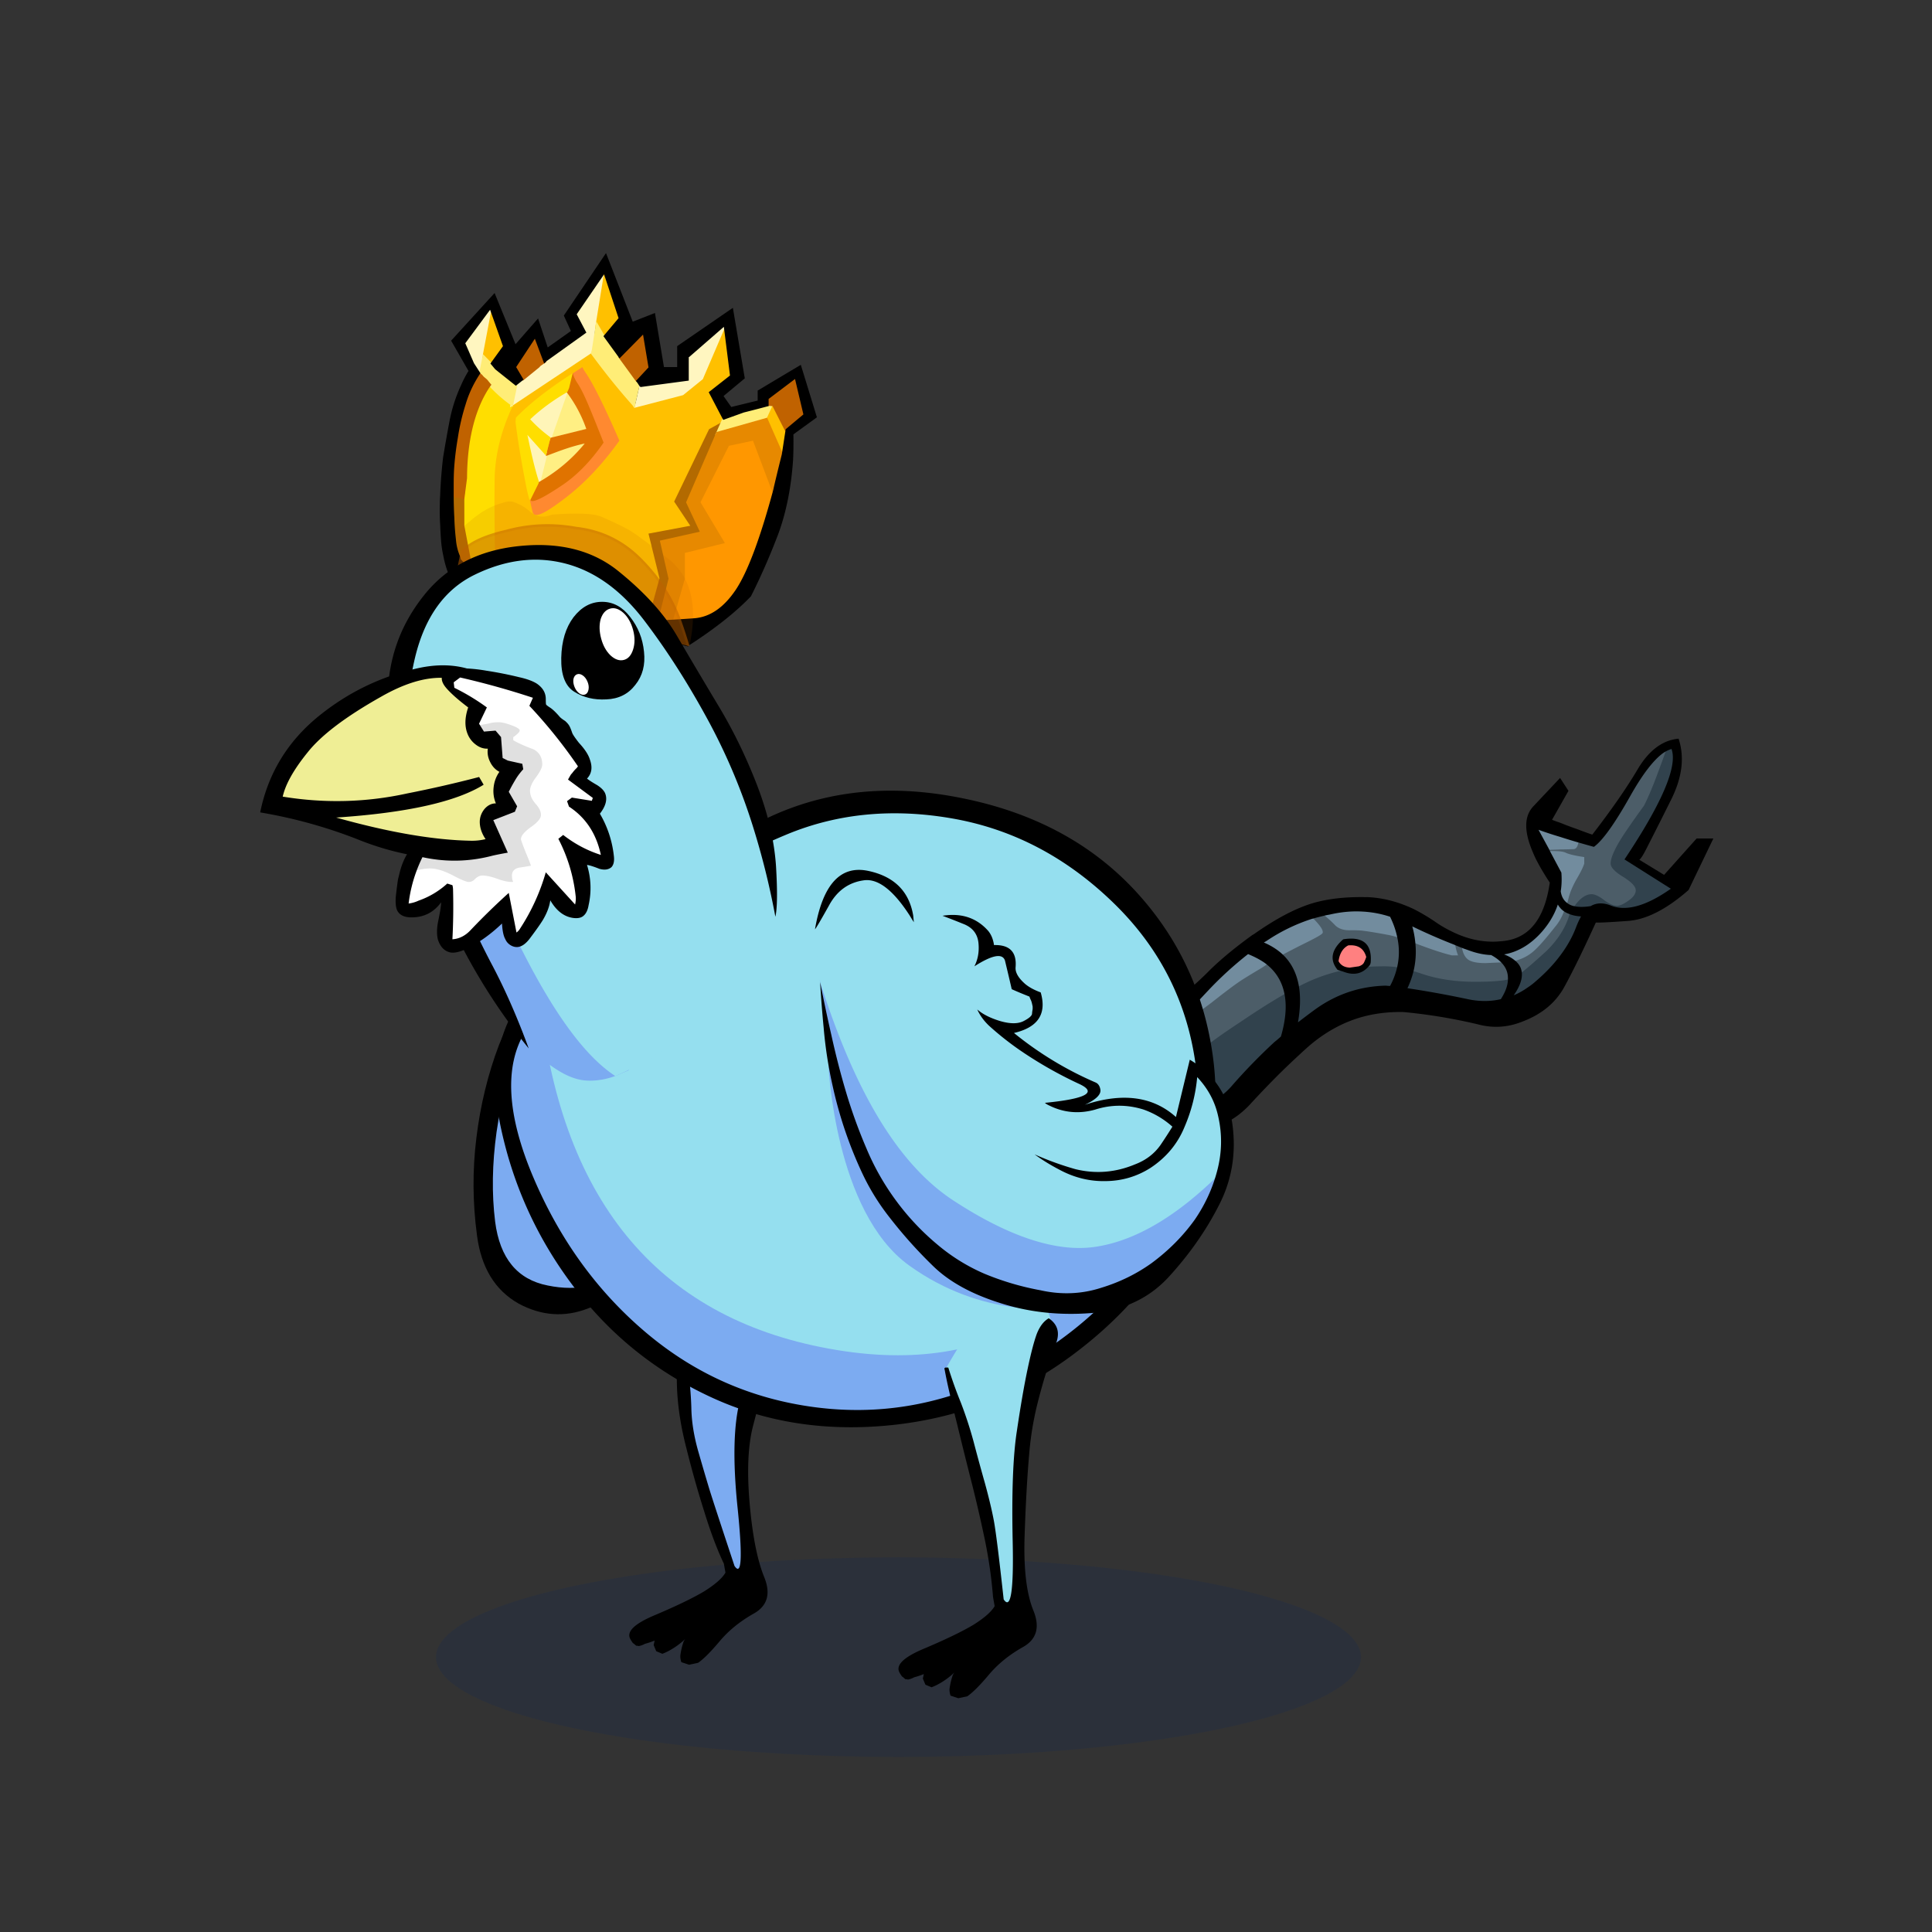 <?xml version="1.0" encoding="utf-8"?>
<svg xmlns="http://www.w3.org/2000/svg" x="0" y="0" version="1.1" viewBox="0 0 300 300" xml:space="preserve">
<rect x="0" y="0" width="300" height="300" fill="#333333" stroke="none"/>
<style type="text/css">
.color__skin{fill:#95DFEF;}
.color__skinDark{fill:#7cabf1;}
.color__skinLight{fill:#bbeffa;}
.color__beak{fill:#efee95;}
</style>
<ellipse cx="139.516" cy="257.319" rx="71.817" ry="15.5" opacity="0.15" fill="#002268"/>
<g id="Birb_Group">
<g id="Left_Wing">
<path d="m82.516 155.122-3.338 5.78-3.28 16.744-.082 15.216 3.774 6.801 8.877 2.267 7.676-2.842 3.391-3.586c6.293-28.852.62-42.312-17.018-40.38z" class="color__skinDark"/>
<path d="M82.313 154.99c-2.038 1.798-3.648 4.224-4.831 7.275-1.725 4.553-2.896 9.37-3.512 14.449-.618 4.989-.585 10.033.1 15.136.649 4.968 2.79 8.484 6.425 10.551 3.565 1.933 7.17 2.19 10.814.772 3.448-1.276 6.19-3.833 8.225-7.67-.439.389-.982.805-1.63 1.249-3.863 2.885-8.148 3.838-12.855 2.859-4.713-.923-7.435-4.227-8.165-9.912-.538-4.33-.465-8.97.221-13.919.719-4.96 2.188-10.845 4.41-17.654.399-1.163.732-2.164 1.001-3.003l-.203-.133z"/>
</g>
<g id="Leg2">
<path d="M114.554 244.102c-.421 0-.714-.36-.922-.675-2.035-6.085-3.413-10.282-3.91-11.877a409.602 409.602 0 0 1-1.752-5.959c-.71-2.466-1.086-4.831-1.12-7.032-.065-2.129-.249-4.107-.543-5.876a47.647 47.647 0 0 0-1.334-5.383.498.498 0 0 1 .105-.48c4.169-4.68 9.383-7.227 15.494-7.567h.001c.248 0 .444.147.507.358a.5.5 0 0 1-.233.576 1.752 1.752 0 0 0-.782.901c-.688 1.802-1.354 4.001-1.979 6.532a863.927 863.927 0 0 1-2.603 9.613c-1.079 3.788-1.225 9.512-.436 17.015.773 7.623.474 9.125.034 9.612a.706.706 0 0 1-.527.242z" class="color__skinDark"/>
<path d="M106.8 212.6a47.974 47.974 0 0 0-1.35-5.45H105l-.15.1c0 .1.033.517.1 1.25s.117 2.717.15 5.95c.033 3.233.517 6.667 1.45 10.3.9 3.6 1.85 6.967 2.85 10.1.967 3.133 1.967 5.783 3 7.95l.25 1.4c-.5.867-1.6 1.833-3.3 2.9-1.733 1.033-4.25 2.25-7.55 3.65-3.3 1.367-4.6 2.633-3.9 3.8.067.133.15.267.25.4a.66.66 0 0 0 .3.3c.1.1.217.2.35.3.133 0 .267.017.4.05.333-.067.65-.183.95-.35.5-.133 1-.3 1.5-.5l-.15.7.4.95.95.4c.267-.1.533-.217.8-.35a11.692 11.692 0 0 0 2.75-1.95c-.1.133-.183.267-.25.4-.233.667-.4 1.367-.5 2.1-.033.333.017.7.15 1.1l1.2.4 1.4-.3c.833-.567 1.95-1.683 3.35-3.35 1.4-1.667 3.167-3.1 5.3-4.3s2.667-3.1 1.6-5.7c-1.067-2.633-1.817-6.45-2.25-11.45s-.25-9.017.55-12.05c.8-3.067 1.583-6.017 2.35-8.85.733-2.867 1.7-5.917 2.9-9.15.6-1.633.217-2.917-1.15-3.85-.167.067-.317.15-.45.25-.467.267-.8.65-1 1.15-.7 1.833-1.367 4.033-2 6.6a872.81 872.81 0 0 1-2.6 9.6c-1.1 3.867-1.25 9.6-.45 17.2.767 7.567.6 10.517-.5 8.85-2.1-6.333-3.383-10.25-3.85-11.75-.467-1.533-1.05-3.517-1.75-5.95s-1.067-4.733-1.1-6.9c-.067-2.166-.25-4.15-.55-5.95z"/>
</g>
<g id="Body_Group">
<g id="Tail">
<g id="Tail_Inner">
<path d="M184.276 172.125c-.244 0-.492-.009-.743-.025l-.153-.01-.061-.142a24.927 24.927 0 0 1-1.717-6.01l-.022-.149.122-.09a25.88 25.88 0 0 1 2.02-1.313c1.25-.757 2.215-1.422 2.866-1.976.875-.808 2.75-2.157 5.725-4.118a160.614 160.614 0 0 1 4.205-2.753 146.34 146.34 0 0 1 2.757-1.654l.293-.171.076.331c.449 1.946.279 4.293-.503 6.977l-.02.066-.051.047c-.32.296-.659.583-1.016.862a89.332 89.332 0 0 0-6.666 6.868c-1.911 2.163-4.304 3.26-7.112 3.26zm17.028-13.417c.381-2.184.415-4.121.102-5.76l-.035-.183.165-.086c.85-.439 1.646-.813 2.37-1.11a27.116 27.116 0 0 1 3.735-1.211l.066-.017.065.02c.335.101.654.201.957.302.516.196.994.293 1.433.293.919 0 1.685-.412 2.341-1.259l.07-.091.116-.005c.776-.033 1.563-.05 2.36-.05.6 0 1.268.051 1.985.153l.264.037-.054.261a11.968 11.968 0 0 1-1.175 3.217l-.074.138-.155-.006a7.95 7.95 0 0 1-.67-.052c-1.412.037-2.824.22-4.162.545-2.44.6-4.749 1.696-6.86 3.259-.817.601-1.633 1.217-2.445 1.846l-.511.396.112-.637zm29.247-3.023c-.791 0-1.615-.08-2.447-.239a160.628 160.628 0 0 0-9.591-1.748l-.332-.05.143-.304c.435-.922.765-1.881.982-2.849l.06-.263.258.078c.448.137.917.287 1.407.453 2.362.788 5.062 1.187 8.02 1.187 2.296 0 3.994-.116 5.048-.345l.289-.063.014.295c.048 1.029-.336 2.189-1.14 3.447l-.055.086-.1.022c-.823.195-1.682.293-2.556.293zm4.294-1.277c.998-1.434 1.389-2.661 1.162-3.651l-.052-.223.218-.071c.902-.725 2.093-1.765 3.608-3.147.906-.887 1.667-1.829 2.255-2.795.399-.646.729-1.321.979-2.006a28.2 28.2 0 0 1 .248-.746l.09-.259.25.114c.539.246 1.182.389 1.909.428l.396.021-.189.349a14.45 14.45 0 0 0-.688 1.475c-.587 1.604-1.456 3.173-2.582 4.657-1.03 1.377-2.305 2.72-3.786 3.988-.415.373-.862.718-1.326 1.02-.688.487-1.428.899-2.189 1.222l-.797.336.494-.712zm17.299-13.177c-.76 0-1.479-.134-2.137-.399-.517-.2-1.01-.302-1.463-.302-.509 0-.985.13-1.416.385a8.378 8.378 0 0 1-1.559.158 5.192 5.192 0 0 1-1.438-.183l-.353-.103.575-.742c.879-1.125 1.82-1.696 2.797-1.696.594 0 1.297.311 2.15.95.751.564 1.356.85 1.799.85.215 0 .634-.114 1.407-.655.66-.45.993-.868.993-1.245 0-.228-.238-.756-1.831-1.737-1.393-.857-2.069-1.646-2.069-2.413 0-1.128.815-2.875 2.493-5.341a131.916 131.916 0 0 1 2.755-3.907c.672-1.317 1.441-3.158 2.267-5.438.368-.972.684-1.837.949-2.598l.029-.082.073-.046a5.469 5.469 0 0 1 1.311-.628l.227-.069.081.222c1.012 2.755-1.338 8.371-7.185 17.162l7.301 4.613-.307.216c-2.854 2.01-5.36 3.028-7.449 3.028z" fill="#31424D"/>
<path d="M181.602 165.933a24.585 24.585 0 0 1-.051-5.76l.009-.076.05-.059c.287-.338.602-.72.946-1.146.649-.429 1.35-.878 2.158-1.402a50.054 50.054 0 0 0 3.979-2.886c1.369-1.068 2.45-1.878 3.214-2.409.565-.399 1.647-1.076 3.215-2.01l.247-.148c.364-.217.692-.43.984-.64l.15-.108.147.112c1.572 1.197 2.58 2.76 2.993 4.645l.039.178-.157.092a144.09 144.09 0 0 0-2.745 1.647 161.965 161.965 0 0 0-4.191 2.744c-2.913 1.92-4.82 3.291-5.67 4.076-.68.578-1.666 1.259-2.94 2.03-.79.471-1.456.903-1.982 1.289l-.342.25-.053-.419zm19.803-12.984c-.38-1.941-1.244-3.527-2.571-4.712l-.267-.237.313-.169c.547-.295 1.582-.83 3.105-1.603 2.147-1.056 2.742-1.424 2.903-1.552-.048-.198-.296-.677-1.366-1.748l-.302-.302.361-.166c.79-.222 1.577-.423 2.361-.603l.121-.028.096.08c.557.468 1.085.962 1.569 1.468.407.379 1.025.577 1.83.577l.511-.008c.399 0 .865.018 1.396.055 1.084.132 2.436.351 4.029.654.448.081.945.201 1.474.356l.139.041.034.14c.394 1.622.428 3.24.102 4.81l-.048.229-.232-.033a13.86 13.86 0 0 0-1.915-.148c-.79 0-1.57.017-2.339.05l-.463.02.237-.397a.8.8 0 0 0 .114-.422c.07-1.172-.15-2.031-.654-2.566-.459-.487-1.181-.734-2.146-.734-.337 0-.708.03-1.105.089a1.92 1.92 0 0 0-.218.189c-1.506 1.443-1.695 2.805-.583 4.165l.251.306-.385.095a26.687 26.687 0 0 0-3.665 1.188c-.71.291-1.493.658-2.329 1.091l-.297.153-.061-.328zm27.645-.498c-3.013 0-5.764-.408-8.179-1.213-.485-.164-.95-.313-1.394-.448l-.221-.067.049-.225a12.87 12.87 0 0 0 .196-4.267l-.049-.405.383.14c.22.081.438.165.657.253 2.106.79 3.796 1.342 5.017 1.639l.198-.003a9.116 9.116 0 0 1-.255-1.166l-.069-.443.414.174c.529.224 1.061.439 1.593.647l.129.05.025.136c.113.589.337 1.029.666 1.306.412.324 1.235.491 2.439.491l2.289-.104.075.067c.913.803 1.38 1.757 1.386 2.836l.001.202-.198.043c-1.087.237-2.82.357-5.152.357zm6.955-1.701c-.117-.58-.488-1.101-1.103-1.548l-.45-.329.545-.118a4.2 4.2 0 0 0 .754-.235 6.16 6.16 0 0 0 2.179-1.304c.756-.69 1.807-1.891 3.124-3.571.359-.413.685-.901.975-1.46.142-.272.271-.58.386-.916l.116-.342.279.229c.241.199.504.354.78.46l.226.087-.079.229a30.86 30.86 0 0 0-.248.744 11.557 11.557 0 0 1-1.025 2.105c-.609 1-1.396 1.976-2.338 2.897-1.529 1.396-2.729 2.442-3.568 3.116a.487.487 0 0 1-.229.143l-.267.087-.057-.274zm8.123-9.86a2.753 2.753 0 0 1-1.152-.661l-.105-.104.039-.142c.066-.236.132-.484.198-.744.204-.814.599-1.76 1.174-2.809.657-1.117 1.07-1.925 1.231-2.409l-.009-.507c-1.223-.196-2.061-.405-2.56-.638-.108-.059-.306-.13-.723-.178a10.622 10.622 0 0 0-1.122-.049h-.454l-.601-1.202.55.003c.515 0 1.062-.017 1.641-.05.67-.005 1.367-.021 2.104-.05.049-.003.178-.143.264-.642l.047-.276.269.078c.806.234 1.648.473 2.53.717 1.305-.996 3.149-3.602 5.483-7.749 1.919-3.406 3.677-5.687 5.223-6.782l.639-.452-.258.739c-.268.765-.585 1.633-.953 2.606-.831 2.296-1.609 4.156-2.311 5.525a137.275 137.275 0 0 0-2.766 3.926c-1.598 2.348-2.407 4.05-2.407 5.06 0 .563.633 1.25 1.831 1.987 1.412.869 2.069 1.557 2.069 2.163 0 .56-.396 1.102-1.209 1.657-.714.5-1.269.743-1.691.743-.561 0-1.247-.311-2.1-.95-.752-.564-1.375-.85-1.85-.85-.814 0-1.623.506-2.403 1.504l-.454.585-.164-.049z" fill="#4C5D68"/>
<path d="M182.564 158.882a412.701 412.701 0 0 1 5.103-5.503 56.143 56.143 0 0 1 5.979-5.426l.115-.09.135.056c.516.214.993.436 1.421.659.497.265.944.54 1.33.819l.28.204-.28.202c-.304.218-.644.438-1.019.662l-.251.15c-1.556.927-2.626 1.596-3.183 1.99-.758.527-1.831 1.332-3.191 2.393a51.217 51.217 0 0 1-4.017 2.913c-.812.524-1.512.976-2.103 1.351l-.319-.38zm48.086-9.332c-1.337 0-2.238-.197-2.755-.603-.426-.358-.707-.895-.841-1.6l-.081-.422.407.139c.287.099.572.199.855.302 1.152.418 2.271.649 3.322.685l.06.002.052.029a6.93 6.93 0 0 1 1.349.936l.444.407-2.807.127h-.005zm4.246-.353c-.361-.283-.845-.54-1.435-.763l-.865-.328.913-.153a8.076 8.076 0 0 0 1.939-.582c1.148-.489 2.249-1.261 3.274-2.297 1.383-1.417 2.372-3 2.94-4.703l.186-.555.272.518c.088.166.193.316.313.448.124.156.243.276.366.369l.145.109-.059.171a7.847 7.847 0 0 1-1.448 2.534c-1.326 1.691-2.396 2.913-3.17 3.62a6.63 6.63 0 0 1-2.337 1.402 4.53 4.53 0 0 1-.829.258l-.114.025-.091-.073zm-36.061-.959c-.745-.656-1.648-1.213-2.684-1.657l-.476-.204.455-.246a5.87 5.87 0 0 0 .48-.289 28.213 28.213 0 0 1 6.962-3.379l.146-.047.108.108c1.4 1.4 1.573 1.922 1.573 2.227 0 .207 0 .356-3.19 1.924a166.123 166.123 0 0 0-3.091 1.596l-.153.083-.13-.116zm26.615.113c-1.299-.309-3.007-.867-5.138-1.666a27.27 27.27 0 0 0-.648-.249l-.146-.054-.017-.155a13.941 13.941 0 0 0-.442-2.308l-.148-.535.499.242a89.005 89.005 0 0 0 6.382 2.792l.134.053.022.142c.084.537.197 1.01.338 1.405l.119.334h-.955zm-8.62-2.861c-.512-.15-.99-.266-1.424-.344-1.586-.301-2.926-.519-3.986-.648a20.482 20.482 0 0 0-1.349-.052l-.511.008c-.935 0-1.669-.243-2.182-.721a19.18 19.18 0 0 0-1.54-1.441l-.415-.349.535-.089c.188-.031.369-.064.542-.099a18.298 18.298 0 0 1 4.11-.485c.336 0 .671.01 1.004.031 1.468.08 2.92.353 4.313.813l.1.033.047.094c.483.98.843 1.975 1.069 2.954l.097.417-.41-.122zm26.153-5.254c-.479-.431-.775-1.037-.882-1.801.143-.958.177-1.897.104-2.863l-1.821-3.421h.716c.468 0 .859.017 1.178.052.407.047.699.122.894.229.461.215 1.347.426 2.617.622l.212.033v1.015c-.188.603-.604 1.42-1.284 2.577-.551 1.004-.93 1.91-1.124 2.684-.066.265-.134.517-.2.757l-.109.388-.301-.272zm-2.682-8.286-1.938-3.563.623.23c.92.338 2.042.707 3.336 1.095.807.262 1.671.527 2.598.799l.214.063-.038.219c-.043.252-.173 1.018-.729 1.058-.751.029-1.454.046-2.115.05-.577.034-1.133.051-1.657.051l-.294-.002z" fill="#728C9E"/>
<path d="M209.59 150.5c-.925-.037-1.584-.418-1.961-1.133l-.038-.071.011-.08c.179-1.279.728-2.166 1.633-2.637.237-.04.376-.046.51-.046 1.391 0 2.281.673 2.647 2.002l.019.069-.021.068a6.162 6.162 0 0 1-.313.784c-.129.37-.468.657-.997.833l-1.467.213-.023-.002z" fill="#FF8080"/>
<path d="M212.15 139.3a2.055 2.055 0 0 1-.4 0c-3.342-.032-6.192.351-8.55 1.15a22.56 22.56 0 0 0-1.45.55c-2.057.866-4.307 2.15-6.75 3.85a3.76 3.76 0 0 1-.55.35c-2.728 1.979-4.945 3.813-6.65 5.5a48.377 48.377 0 0 1-5.7 4.95c-1.963 1.466-3.096 3.383-3.4 5.75a21.704 21.704 0 0 0-.15 1.6 2.993 2.993 0 0 0 0 .3 17.498 17.498 0 0 0 .5 4.95 17.718 17.718 0 0 0 2.15 5.1c.533.933 1.333 1.5 2.4 1.7 3.967.833 7.45-.333 10.45-3.5a143.974 143.974 0 0 1 4.85-5.05 145.83 145.83 0 0 1 4.1-3.85c2.357-2.083 4.924-3.583 7.7-4.5 2.273-.727 4.69-1.06 7.25-1 3.867.367 7.7 1 11.5 1.9 2.333.633 4.633.5 6.9-.4.768-.29 1.484-.623 2.15-1 1.554-.88 2.804-1.997 3.75-3.35.216-.302.416-.618.6-.95 1.279-2.308 2.929-5.674 4.95-10.1.49.04 2.157-.044 5-.25 2.849-.207 5.982-1.807 9.4-4.8l3.85-8h-2.6l-5.05 5.65-3.85-2.35c.238-.129.688-.862 1.35-2.2a693.839 693.839 0 0 0 3.6-7.15c1.715-3.432 2.098-6.582 1.15-9.45a6.988 6.988 0 0 0-1.6.35c-1.819.657-3.402 2.123-4.75 4.4-1.726 2.917-4.076 6.3-7.05 10.15a42.814 42.814 0 0 1-2.2-.8 50.475 50.475 0 0 1-2.8-1.05 22.981 22.981 0 0 1-1.25-.45l2.55-4.5-1.3-2-4.1 4.35c-1.415 1.442-1.532 3.658-.35 6.65.178.446.378.912.6 1.4.583 1.184 1.333 2.467 2.25 3.85-.692 4.862-2.575 7.778-5.65 8.75-.324.107-.674.19-1.05.25a7.631 7.631 0 0 1-.85.1c-.665.075-1.332.092-2 .05-1.877-.097-3.76-.613-5.65-1.55a18.168 18.168 0 0 1-2.5-1.45 29.825 29.825 0 0 0-3.45-2.05c-2.476-1.166-4.926-1.782-7.35-1.85m-8.5 3.4c.787-.221 1.57-.421 2.35-.6.191-.032.374-.065.55-.1 1.729-.4 3.413-.55 5.05-.45a16.3 16.3 0 0 1 4.25.8c.478.971.828 1.937 1.05 2.9.387 1.593.421 3.16.1 4.7a11.659 11.659 0 0 1-1.15 3.15 8.361 8.361 0 0 1-.65-.05 20.066 20.066 0 0 0-4.25.55c-2.484.61-4.801 1.71-6.95 3.3-.819.602-1.635 1.219-2.45 1.85.388-2.224.422-4.174.1-5.85-.391-2.005-1.274-3.622-2.65-4.85-.768-.676-1.685-1.243-2.75-1.7.17-.092.337-.192.5-.3a27.894 27.894 0 0 1 6.9-3.35m-9.85 5.45c.508.211.975.427 1.4.65.487.258.92.525 1.3.8 1.531 1.166 2.498 2.666 2.9 4.5.441 1.912.274 4.195-.5 6.85a16.53 16.53 0 0 1-1 .85 89.414 89.414 0 0 0-6.7 6.9c-2.033 2.3-4.583 3.35-7.65 3.15a24.504 24.504 0 0 1-1.7-5.95 24.13 24.13 0 0 1-.05-5.7c.288-.34.605-.723.95-1.15a428.027 428.027 0 0 1 5.1-5.5 55.847 55.847 0 0 1 5.95-5.4m33.5-.85c.286.097.569.197.85.3 1.185.43 2.318.663 3.4.7.528.29.961.59 1.3.9.862.758 1.295 1.642 1.3 2.65.046.981-.32 2.081-1.1 3.3-1.541.362-3.175.378-4.9.05a158.843 158.843 0 0 0-9.6-1.75 14.09 14.09 0 0 0 1-2.9c.309-1.425.376-2.875.2-4.35-.08-.776-.23-1.56-.45-2.35a88.894 88.894 0 0 0 6.4 2.8c.533.225 1.066.442 1.6.65m25.85-23.7c1.91-3.389 3.627-5.622 5.15-6.7a5.154 5.154 0 0 1 1.25-.6c.981 2.673-1.452 8.39-7.3 17.15l7.2 4.55c-3.834 2.697-6.951 3.564-9.35 2.6-1.182-.458-2.216-.424-3.1.1-1.135.179-2.068.162-2.8-.05a2.515 2.515 0 0 1-1.05-.6c-.435-.392-.701-.942-.8-1.65.147-.926.18-1.893.1-2.9l-1.65-3.1-.35-.7-1.55-2.85a59.02 59.02 0 0 0 3.35 1.1c.803.261 1.67.528 2.6.8.841.244 1.724.494 2.65.75 1.346-.965 3.229-3.598 5.65-7.9m-11.25 16.85c.099.187.216.354.35.5.126.161.26.294.4.4.263.216.546.383.85.5.571.26 1.237.41 2 .45a14.84 14.84 0 0 0-.7 1.5c-.584 1.595-1.434 3.128-2.55 4.6-1.024 1.369-2.274 2.686-3.75 3.95-.407.366-.84.699-1.3 1-.686.485-1.403.885-2.15 1.2 1.045-1.5 1.445-2.783 1.2-3.85-.131-.645-.531-1.212-1.2-1.7-.384-.3-.884-.566-1.5-.8a8.248 8.248 0 0 0 2-.6c1.18-.502 2.297-1.285 3.35-2.35 1.417-1.452 2.417-3.052 3-4.8m-34.2 10.15c.333.1.65.2.95.3 1.667.633 3.017.283 4.05-1.05.1-.167.15-.35.15-.55.167-2.767-1.25-3.917-4.25-3.45-.1.067-.2.15-.3.25-1.6 1.534-1.8 3.034-.6 4.5m3.3-.55-1.4.2c-.833-.033-1.417-.367-1.75-1 .167-1.2.667-2.017 1.5-2.45 1.5-.133 2.433.467 2.8 1.8a6.045 6.045 0 0 1-.3.75c-.112.316-.395.549-.85.7z"/>
</g>
</g>
<g id="Body">
<path d="M133.105 219.945c-2.236 0-4.519-.152-6.787-.453-9.945-1.319-18.882-5.264-26.563-11.726-7.652-6.438-13.649-14.672-17.826-24.474-4.247-9.966-4.68-17.891-1.288-23.556.939-1.577 2.096-3.201 3.438-4.823l1.508-1.825.256 2.354c3.303 30.361 18.264 47.932 44.467 52.222 3.14.519 6.203.781 9.104.781h.004c21.288-.002 36.572-14.248 45.427-42.345l1.948.19c1.112 10.018-1.288 19.246-7.136 27.429-.417.824-.909 1.61-1.462 2.337-5.898 7.92-13.592 14.212-22.86 18.694-7.181 3.448-14.659 5.195-22.23 5.195.001 0 .001 0 0 0z" class="color__skinDark"/>
<path d="M139.419 210.445c-3.012 0-6.186-.271-9.432-.808-27.198-4.453-42.719-22.614-46.131-53.979l-.046-.422.271-.326c3.374-4.056 8.093-8.318 14.027-12.667 7.625-5.652 15.569-10.217 23.606-13.566 5.396-2.249 11.183-3.389 17.2-3.389 3.061 0 6.245.295 9.463.877 9.491 1.729 18.044 6.278 25.422 13.52 7.366 7.23 11.721 16.06 12.943 26.245.013.108.082.543.082.543l-.071.228c-9.147 29.025-25.074 43.744-47.334 43.744-.001 0 .001 0 0 0z" class="color__skin"/>
<path d="M188.05 162.2c-1.567-9.1-5.467-17.033-11.7-23.8-6.833-7.4-15.8-12.217-26.9-14.45-11.1-2.267-21.183-1.25-30.25 3.05-2.7 2.033-6.117 4.333-10.25 6.9a271.82 271.82 0 0 0-21.85 14.95c-8.4 6.267-11.583 14.65-9.55 25.15 1.867 9.567 5.75 18.217 11.65 25.95 5.633 7.4 12.7 13.067 21.2 17s17.817 5.383 27.95 4.35c10.1-1.033 19.2-4.45 27.3-10.25 8.067-5.8 14.133-12.717 18.2-20.75 4.005-7.95 5.555-16.25 4.65-24.9a49.781 49.781 0 0 0-.45-3.2m-2.3 3.85c.015.126.032.243.05.35 1.093 9.836-1.24 18.77-7 26.8-.4.8-.867 1.55-1.4 2.25-5.833 7.833-13.333 13.967-22.5 18.4-9.167 4.4-18.65 5.95-28.45 4.65-9.8-1.3-18.483-5.133-26.05-11.5s-13.417-14.4-17.55-24.1c-4.133-9.7-4.583-17.25-1.35-22.65.918-1.542 2.034-3.109 3.35-4.7 3.337-4.012 7.954-8.179 13.85-12.5 7.6-5.633 15.4-10.117 23.4-13.45 8-3.333 16.7-4.15 26.1-2.45 9.333 1.7 17.633 6.117 24.9 13.25 7.233 7.1 11.45 15.65 12.65 25.65z"/>
</g>
<g id="Head_Group">
<g id="Head_Group_Inner">
<g class="Crown">
<path d="m100.193 96.381 1.8-6.583-1.788-7.255 6.311-1.183-2.296-3.443 5.578-11.56 2.923-1.617-1.138 2.592-4.614 10.666 2.268 4.844-6.298 1.411 1.256 5.604-1.642 6.707-2.36-.183zm-28.831-9.439-.009-.06a2.272 2.272 0 0 0-.137-.505 8.306 8.306 0 0 1-.615-2.562 39.024 39.024 0 0 1-.25-3.41 61.132 61.132 0 0 1-.1-3.456v-.206l2.25.061V81.6l1.576 8.241-2.715-2.899z" fill="#B36A00"/>
<path d="M100.417 96.397c-3.3-.567-6.599-1.117-9.898-1.65a93.321 93.321 0 0 1-11.378-2.856 16.335 16.335 0 0 0-1.753-.701c0 .001-.003.002-.007.002a.592.592 0 0 1-.169-.063l-.077-.039-.025-.082c-.37-1.211-.591-3.265-.658-6.104a328.507 328.507 0 0 1-.05-10.156c0-3.91.982-7.959 2.919-12.035l.024-.05 12.604-8.386.113.153a125.318 125.318 0 0 0 6.808 8.395l7.031-1.819 2.925-2.363 3.681-8.649 1.054 8.378-.069.069-3.188 2.513 2.264 4.327-2.465 1.363-5.422 11.24 2.504 3.757-6.49 1.217 1.712 6.944-1.812 6.626-.178-.031zm18.364-31.298 1.261-2.762.187.374a447.66 447.66 0 0 0 1.95 3.848l.029.058-.714 4.642-2.713-6.16zM74.585 55.01l1.457-7.675 2.282 6.447-2.157 2.986-1.582-1.758zm17.704-4.306 1.314-8.135.387-.031 2.285 6.906-2.581 3.076-1.405-1.816z" fill="#FFC000"/>
<path d="M77.223 91.135a32.19 32.19 0 0 1-3.572-1.761l-.08-.046-1.467-7.69L72.1 77l.251-2.619c.028-5.796.946-10.337 2.726-13.479.25-.448.523-.875.813-1.27l.145-.197.165.181a21.42 21.42 0 0 0 3.418 3.021l.137.097-.072.152c-1.912 4.021-2.88 8.013-2.88 11.864a328.16 328.16 0 0 0 .049 10.146c.066 2.803.282 4.82.642 5.996l.124.407-.395-.164z" fill="#FFDE00"/>
<path d="m99.285 59.92 7.465-.996V55.25h.2l5.318-4.651.315.229-3.45 8.05-3.059 2.478-7.541 1.969.752-3.405zm-19.366-.132 1.257-.995 3.024-2.464v.087l.185-.13.373-.377 6.033-4.32-1.475-2.803 4.318-6.299.119.163-1.3 8.05-.37 3.968-12.878 8.568.714-3.448zm-6.487-3.28-1.412-3.234 3.919-5.293.357.156-1.3 6.85-.236 3.579-1.328-2.058z" fill="#FFF6C0"/>
<path d="m112.151 65.041 3.281-1.179c1.484-.373 2.767-.705 3.865-1.005.215-.094.457-.18.697-.25l.233-.22-1.269 2.78-7.913 2.391 1.106-2.517zm-13.922-2.083c-2.526-2.858-4.43-5.27-6.49-8.061l.164-.575.684-4.442 1.273 2.198 2.504 3.455 2.549 3.5.363.936-.756 3.421-.291-.432zm-18.845.005a21.853 21.853 0 0 1-3.482-3.078 10.363 10.363 0 0 1-.461-.563 19.669 19.669 0 0 1-1.002-1.252l-.043-.059.601-3.022 1.302 1.329.755.906 3.267 2.598-.687 3.32-.25-.179z" fill="#FFED77"/>
<path d="M70.25 77.145V75.1c0-.703.017-1.406.05-2.109.101-1.639.303-3.346.603-5.075a33.3 33.3 0 0 1 1.207-5.177 17.753 17.753 0 0 1 2.325-4.9l.441.37c.322.438.539.473.876.861.154.202.302.381.449.549l.106.121-.095.129c-.28.381-.544.795-.786 1.229-1.746 3.083-2.875 7.408-2.904 13.153L72.1 77.5l-1.85-.355zm51.572-10.404a486.223 486.223 0 0 1-1.875-3.701c-.172.055-.424-.064-.596.01l-.2-.029v-1.17l4.424-3.345 1.399 5.919-3.037 2.54-.115-.224zm-25.81-11.287 3.971-3.924.931 5.583-2.109 2.174-2.793-3.833zm-16.098 1.54 3.185-4.832 1.759 4.016-.942.659-.163.193-2.554 2.082-1.285-2.118z" fill="#C06200"/>
<path d="M103.861 96.054c.118-.023.228-.047.329-.071l1.768-6.188-.008-4.251 5.99-1.473-3.618-6.062 4.592-9.134 4.262-.905 3.083 8.171-.017.063c-2.063 7.619-4.04 12.854-5.877 15.56-1.86 2.74-4.047 4.232-6.499 4.437-2.432.169-3.729.251-3.967.251l-.038-.398z" fill="#FF9700"/>
<path d="m103.806 89.852-1.344-5.903 6.202-1.389-2.133-4.556 4.723-10.92 7.859-2.223 2.498 5.671-.017.066a246.79 246.79 0 0 0-1.349 5.595l-.146.654-3.176-8.416-3.738.794-4.408 8.766 3.782 6.338-6.21 1.527v3.993l-1.839 6.466-.112.028c-.136.034-.289.068-.459.103l-1.799.122 1.666-6.716z" fill="#E78900"/>
<path d="M83.304 79.958a.836.836 0 0 1-.137-.011.555.555 0 0 1-.464-.458 40.583 40.583 0 0 1-.55-2.501c-.831-4.35-1.47-8.189-1.902-11.412l.055-.715.051-.052c2.398-2.431 5.724-5.015 9.885-7.678l.188-.12.099.199c.097.193.294.504.586.926 1.17 1.805 2.857 5.229 5.019 10.184l.045.104-.066.092c-2.6 3.633-5.44 6.625-8.442 8.894-2.233 1.714-3.661 2.548-4.367 2.548z" fill="#FF8930"/>
<path d="m84.631 70.301.098-.038a43.222 43.222 0 0 1 6.53-1.909l.53-.111-.331.429c-2.041 2.643-4.634 4.864-7.709 6.603l-.404.228 1.286-5.202zm3.227-9.801H88c.137 0 .261.081.367.239a21.073 21.073 0 0 1 3.123 5.947l.071.209-6.469 1.48 2.766-7.875z" fill="#FFEF83"/>
<path d="M83.459 75.161c-.766-2.397-1.474-5.18-2.105-8.271l-.147-.718 3.813 4.223-1.345 5.439-.216-.673zm1.825-6.898a21.713 21.713 0 0 1-3.381-3.028l-.132-.144.141-.135c1.705-1.638 3.72-3.128 5.989-4.429l.466-.268-2.867 8.158-.216-.154z" fill="#FFF5B8"/>
<path d="M82.652 77.81a.648.648 0 0 1-.143-.014l-.188-.172 1.173-2.666.058-.033c2.858-1.615 5.293-3.653 7.246-6.063-2.026.451-3.555 1.014-5.464 1.741l-.575.216.726-2.842 5.554-1.373a20.619 20.619 0 0 0-2.998-5.634l-.198-.13.157-.34.924-2.55.222.616c.095.189.304.64.563.996 1.009 1.546 2.082 4.308 3.978 9.063l.04.1-.061.088c-2.034 2.932-4.29 5.205-6.707 6.754-2.275 1.509-3.685 2.243-4.307 2.243z" fill="#E07300"/>
<path d="M82.509 77.796a.538.538 0 0 1-.353-.397 23.687 23.687 0 0 1-.502-2.161c-.73-3.718-1.27-6.986-1.603-9.713l.056-.663.049-.051c2-2.066 4.804-4.28 8.335-6.579l.433-.282-.558 2.309-.266.615c-2.179 1.25-4.119 2.674-5.77 4.236a21.266 21.266 0 0 0 3.186 2.828l-.015-.03-.726 2.844-2.879-3.22c.59 2.79 1.069 5.002 1.771 7.197l-.032.316-1.313 2.647.187.104z" fill="#FFDE00"/>
<path d="M94.1 39.3 87.55 49l1.1 2.4-3.6 2.55-1.5-4.5-3.5 4-3.25-7.95-6.75 7.4 2.7 4.7a16.673 16.673 0 0 0-1.15 2.2 23.903 23.903 0 0 0-1.8 5.6c-.367 1.933-.7 3.817-1 5.65-.233 2-.383 3.95-.45 5.85-.033.433-.05.867-.05 1.3-.033 1.1-.017 2.2.05 3.3.033.867.083 1.733.15 2.6.067.767.183 1.517.35 2.25.4 2.133 1.133 3.817 2.2 5.05l35.85 9-.05-.1c4.1-2.633 7.35-5.2 9.75-7.7 1.5-2.967 2.9-6.15 4.2-9.55 1.267-3.4 2.05-7.283 2.35-11.65.055-1.129.071-2.445.05-3.95l3.65-2.65-2.5-8.15-6.7 4v1.55l-4.1 1-1.2-1.7 3.3-2.75-1.85-10.95-8.65 5.95V57h-2.05l-1.4-8.4-3.45 1.35L94.1 39.3m-.3 3.3 2.25 6.8-2.35 2.8 2.5 3.45 3.65-3.7.85 5.1-1.95 2.1.7.95 7.5-1v-3.65h.05l5.4-4.7.95 7.55-.05.05-3.25 2.55 2.25 4.3 3.2-1.15c1.467-.367 2.75-.7 3.85-1v-1.1l4.1-3.1 1.3 5.5-2.75 2.3-.6 3.9c-.633 2.533-1.083 4.4-1.35 5.6-2.067 7.633-4.017 12.8-5.85 15.5-1.833 2.7-3.95 4.15-6.35 4.35-2.4.167-3.717.25-3.95.25l-1.5.1-1.95-.15c-3.3-.567-6.6-1.117-9.9-1.65-3.8-.7-7.583-1.65-11.35-2.85-.567-.267-1.15-.5-1.75-.7a.393.393 0 0 1-.15-.05c-1.2-.5-2.383-1.083-3.55-1.75l-2.2-2.35a2.445 2.445 0 0 0-.15-.55 8.084 8.084 0 0 1-.6-2.5 38.865 38.865 0 0 1-.25-3.4 60.185 60.185 0 0 1-.1-3.45V75.1c0-.7.017-1.4.05-2.1.1-1.633.3-3.317.6-5.05a33.133 33.133 0 0 1 1.2-5.15c.5-1.7 1.267-3.317 2.3-4.85l-1-1.55-1.35-3.1 3.85-5.2 2 5.65-1.95 2.7.75.9 3.2 2.55 1.2-.95L80.15 57l2.9-4.4 1.45 3.85.4-.4 6.15-4.4-1.5-2.85 4.25-6.2z"/>
<path d="m71.05 91.4-.289-.164c.031-.092.077-.367.04-1.177.003-.677.25-2.129.754-4.452 1.2-1.448 3.558-2.546 7.05-3.352a24.236 24.236 0 0 1 6.389-.863c1.479 0 2.991.138 4.492.411 3.881.434 7.252 2.052 10.006 4.805 2.874 2.841 4.976 6.079 6.247 9.624a70.981 70.981 0 0 1 1.304 4.011l-.192.056L71.05 91.4z" opacity="0.518" fill="#C06200"/>
<path d="M106.658 100.356a70.206 70.206 0 0 0-1.297-3.989c-1.25-3.488-3.32-6.676-6.152-9.475-2.689-2.688-5.979-4.268-9.782-4.693a24.838 24.838 0 0 0-4.434-.407c-2.11 0-4.227.286-6.291.851-3.415.788-5.7 1.843-6.8 3.136l-.097.114-.137-.061c-1.166-.518-.074-2.424-.648-3.103l-.136-.161.167-.127c2.464-1.876 2.277-1.891 3.335-2.607 1.11-.807 2.427-1.423 3.91-1.827a2.78 2.78 0 0 1 1.333-.105c1.092.384 1.94.87 2.557 1.452.647.569 1.356.86 2.103.86.44 0 .905-.101 1.384-.299a49.86 49.86 0 0 1 3.754-.161c1.871 0 3.146.151 3.898.46a67.91 67.91 0 0 1 3.763 1.756c.883.407 3.055 1.969 6.634 4.771 3.582 2.771 4.7 7.347 3.322 13.6l-.386.015z" opacity="0.129" fill="#C06200"/>
</g>
<g id="Head">
<path d="M91.577 167.806c-3.228 0-5.784-2.026-9.261-4.832l-.216-.174-.095-.261c-1.71-4.67-4.42-8.33-6.39-12.073-2.039-3.844-4.004-8.045-5.839-12.483-1.834-4.469-3.761-9.792-5.727-15.822-2.014-6.178-2.258-12.782-.726-19.628l.124-.552 1.792-.597.312.957c11.58 35.531 21.899 56.657 30.672 62.791l1.471 1.028-1.648.71a11.267 11.267 0 0 1-4.469.936z" class="color__skinDark"/>
<path d="M95.077 166.77c-9.184-6.421-19.365-26.985-31.115-62.853l-1.014.338.375-1.718c.05-.227.102-.452.156-.674 1.591-6.617 4.918-11.182 9.889-13.564 3.281-1.584 6.569-2.388 9.769-2.388 1.698 0 3.405.227 5.072.674 4.767 1.288 9.053 4.421 12.74 9.314 3.58 4.717 7.006 10.111 10.183 16.028a94.396 94.396 0 0 1 6.824 16.377c1.438 4.649 1.547 9.158 2.383 13.709l.062.337-.158.304c-5.774 11.138-13.219 19.388-24.19 24.211l-.515.227-.461-.322z" class="color__skin"/>
<path d="M65.75 92.55c-3.667 4.633-5.517 9.933-5.55 15.9 0 3.933.5 7.817 1.5 11.65a155.58 155.58 0 0 0 3.95 12.9 116.797 116.797 0 0 0 6.75 15.25c2.767 5.133 6 9.983 9.7 14.55-1.733-4.733-3.6-9-5.6-12.8-2.033-3.833-3.967-7.967-5.8-12.4-1.833-4.467-3.733-9.717-5.7-15.75-1.967-6.033-2.2-12.4-.7-19.1.048-.219.098-.436.15-.65 1.526-6.343 4.642-10.643 9.35-12.9 4.833-2.333 9.55-2.883 14.15-1.65 4.567 1.233 8.633 4.217 12.2 8.95 3.567 4.7 6.933 10 10.1 15.9a92.842 92.842 0 0 1 6.75 16.2 119.834 119.834 0 0 1 3.4 13.75c.3-1.3.333-3.917.1-7.85-.267-3.967-1.25-8.167-2.95-12.6-1.733-4.467-3.75-8.6-6.05-12.4a1072.86 1072.86 0 0 1-6.4-10.8c-1.967-3.367-4.967-6.683-9-9.95-4.033-3.3-9.217-4.617-15.55-3.95-6.333.667-11.267 3.25-14.8 7.75z"/>
</g>
<g class="Eye">
<path d="M89.15 107.4c1.427.907 3.093 1.307 5 1.2 1.909-.074 3.409-.824 4.5-2.25 1.126-1.396 1.576-3.113 1.35-5.15-.198-2.034-.914-3.834-2.15-5.4-1.2-1.567-2.65-2.35-4.35-2.35-1.731-.002-3.214.798-4.45 2.4-1.208 1.606-1.842 3.706-1.9 6.3-.057 2.626.609 4.376 2 5.25z"/>
<path d="M98.315 100.832c.287-.914.284-1.918-.009-3.012-.301-1.125-.805-2.012-1.51-2.66-.697-.617-1.376-.837-2.038-.66-.689.185-1.181.718-1.476 1.601-.259.907-.238 1.923.063 3.048.293 1.094.778 1.968 1.456 2.624.705.648 1.403.88 2.092.696.661-.177 1.135-.723 1.422-1.637zm-6.93 6.251c.074-.389.023-.798-.155-1.226-.182-.441-.437-.772-.765-.995-.322-.211-.618-.261-.885-.15-.279.115-.458.362-.537.739-.063.385-.003.797.179 1.238.177.428.424.756.741.984.328.223.631.277.91.161.267-.112.438-.362.512-.751z" fill="#FFFFFF"/>
</g>
<g id="Beak">
<path d="M73.146 130.8c-5.76-.1-12.83-1.314-21.013-3.609l.051-.49c10.698-.715 18.292-2.376 22.577-4.937l-.481-.825a186.575 186.575 0 0 1-10.981 2.506 51.152 51.152 0 0 1-10.969 1.197 52.76 52.76 0 0 1-8.469-.695l-.262-.042.058-.259c.44-1.962 1.752-4.302 3.9-6.953 2.108-2.678 5.969-5.609 11.472-8.71 3.454-1.98 6.604-2.984 9.362-2.984l.479.007-.018.263c-.03.424.202.917.688 1.467.719.817 1.833 1.798 3.313 2.916l.144.109-.058.171c-.512 1.501-.547 2.822-.105 3.927a3.6 3.6 0 0 0 1.17 1.544c.514.4 1.057.602 1.615.602l.423-.018-.043.3a3.187 3.187 0 0 0 .326 1.903c.31.651.761 1.134 1.343 1.441l.253.133-.167.233a4.776 4.776 0 0 0-.855 2.282 4.69 4.69 0 0 0 .333 2.376l.143.345H77c-.597 0-1.108.25-1.563.766a2.925 2.925 0 0 0-.688 1.746c-.023.878.265 1.771.857 2.648l.2.296-.346.087a8.937 8.937 0 0 1-2.166.258l-.148-.001z" class="color__beak"/>
<path d="M79.45 137.451c-.66 0-1.462-.173-2.387-.516-.898-.321-1.627-.484-2.163-.484-.263 0-.54.144-.823.427-.339.377-.789.573-1.327.573-.263 0-.825-.112-2.666-1.079-1.292-.677-2.413-1.021-3.334-1.021-.65 0-1.349.114-2.076.339l-.478.148.169-.471a23.15 23.15 0 0 1 1.011-2.376l.086-.176.191.042a23.17 23.17 0 0 0 4.918.538c1.967 0 3.957-.264 5.914-.785a56.399 56.399 0 0 1 2.006-.399l-2.227-4.998 3.495-1.356.262-.637-1.306-2.26.06-.121c.369-.738.776-1.468 1.211-2.17.287-.447.621-.881.995-1.295l-.1-.564c-.71-.155-1.406-.31-2.088-.465l-.461-.222-.522-.261-.255-3.31-.714-.84-1.824.152-.869-1.39v-.288l.213-.082c.776-.114 1.389-.23 1.823-.344.329-.074.739-.108 1.264-.108.569 0 1.285.169 2.189.517 1.063.38 1.561.772 1.561 1.233 0 .307-.164.606-.486.888-.192.171-.346.303-.46.395.676.367 1.628.781 2.833 1.233 1.081.593 1.612 1.525 1.612 2.784 0 .559-.327 1.278-.999 2.197-.599.789-.902 1.428-.902 1.902 0 .567.265 1.15.787 1.734.606.677.914 1.355.914 2.016 0 .693-.542 1.414-1.655 2.204-1.257.892-1.445 1.352-1.445 1.546.008.041.099.354.732 1.958.727 1.724.842 2.142.865 2.307l.028.194-.183.073c-.129.051-.474.139-2.006.365-.742.105-.836.458-.836.752 0 .422.079.725.227.873l.197.198-.218.174a1.16 1.16 0 0 1-.753.256z" fill="#E0E0E0"/>
<path d="M70 145.837c.132-2.48.166-5.047.1-7.63 0-.198-.02-.385-.058-.56l-.531-.166a13.242 13.242 0 0 1-4.429 2.605 5.352 5.352 0 0 1-1.601.461l-.317.04.038-.317a22.313 22.313 0 0 1 1.163-4.904l.042-.118.119-.037a7.551 7.551 0 0 1 2.224-.361c1.003 0 2.203.363 3.566 1.079 1.692.889 2.251 1.021 2.434 1.021.396 0 .711-.137.964-.417.39-.39.786-.583 1.186-.583.602 0 1.365.168 2.334.515.872.322 1.616.485 2.216.485a.763.763 0 0 0 .235-.034c-.125-.241-.186-.561-.186-.966 0-.487.219-1.099 1.265-1.248a31.04 31.04 0 0 0 1.682-.279c-.086-.271-.294-.83-.777-1.976-.77-1.95-.77-2.064-.77-2.147 0-.532.526-1.152 1.656-1.954.945-.67 1.445-1.291 1.445-1.796 0-.534-.265-1.1-.786-1.683-.606-.678-.914-1.373-.914-2.067 0-.594.328-1.314 1.001-2.201.596-.815.899-1.455.899-1.898 0-1.079-.432-1.841-1.321-2.332-1.309-.488-2.347-.948-3.053-1.352l-.126-.072v-.478l.111-.074c.095-.064.286-.224.573-.479.21-.184.316-.356.316-.513 0-.054-.06-.345-1.234-.765-.84-.323-1.516-.485-2.016-.485-.48 0-.866.032-1.146.094-.443.117-1.074.236-1.868.354l-.466.068 1.313-2.736a33.648 33.648 0 0 0-4.845-2.906l-.122-.06-.132-1.128 1.208-.906.113.026a124.83 124.83 0 0 1 11.323 3.156l.261.086-.594 1.35a77.645 77.645 0 0 1 7.461 9.31l.116.171-.146.146a.532.532 0 0 0-.103.135l-.147.165-.101.101c-.189.19-.365.398-.522.618a2.07 2.07 0 0 0-.245.293l-.281.493 3.817 2.826-.274.824-3.207-.517-.516.378.21.596c2.605 1.729 4.283 4.29 4.987 7.611l.089.42-.409-.13a18.973 18.973 0 0 1-5.771-3.021l-.438.35a25.476 25.476 0 0 1 2.633 8.906c.036.394.001.824-.105 1.283l-.107.465-4.572-5.024a32.435 32.435 0 0 1-3.905 8.39c-.143.251-.352.48-.614.667l-.316.226-1.19-6.096a107.246 107.246 0 0 0-5.558 5.439c-.873.942-1.888 1.457-3.016 1.528l-.28.018.015-.283z" fill="#FFFFFF"/>
<path d="M64.5 103.85c-5.5 1.267-10.483 3.7-14.95 7.3-4.867 3.933-7.917 8.933-9.15 15a75.734 75.734 0 0 1 15.05 4.15 43.577 43.577 0 0 0 7.75 2.35c-.525.873-.925 1.906-1.2 3.1-.058.244-.125.51-.2.8a65.087 65.087 0 0 0-.35 2.8c-.067 1.133.067 1.9.4 2.3.4.533 1.083.8 2.05.8 1.933 0 3.467-.783 4.6-2.35 0 .5-.15 1.467-.45 2.9-.233 1.133-.25 2.1-.05 2.9.367 1.133 1.017 1.8 1.95 2 .6.1 1.383-.067 2.35-.5 2-.967 3.883-2.3 5.65-4 .067 1.133.233 1.933.5 2.4.167.4.433.717.8.95s.75.333 1.15.3c.667-.067 1.333-.567 2-1.5.9-1.2 1.533-2.1 1.9-2.7.633-1.067 1.017-2.083 1.15-3.05.967 1.667 2.183 2.583 3.65 2.75.633.067 1.117-.033 1.45-.3.433-.333.717-.9.85-1.7.467-2.1.383-4.183-.25-6.25.433.067 1.067.267 1.9.6.8.233 1.433.15 1.9-.25.367-.4.483-1.033.35-1.9a16.371 16.371 0 0 0-2.15-6.4c.933-1.2 1.2-2.267.8-3.2-.2-.433-.617-.85-1.25-1.25-.7-.4-1.217-.733-1.55-1 .733-.767.883-1.75.45-2.95-.233-.767-.8-1.633-1.7-2.6-.6-.767-.95-1.283-1.05-1.55-.167-.5-.317-.867-.45-1.1-.133-.233-.35-.483-.65-.75-.367-.233-.633-.433-.8-.6-.6-.7-1.1-1.183-1.5-1.45-.367-.233-.583-.4-.65-.5-.033-.067-.05-.35-.05-.85 0-.967-.467-1.767-1.4-2.4-.633-.4-1.55-.733-2.75-1a58.47 58.47 0 0 0-5.05-1 24.908 24.908 0 0 0-3.05-.35c-2.419-.668-5.086-.651-8 .05m6.05 2.95-.1-.85 1-.75c3.8.867 7.567 1.917 11.3 3.15l-.55 1.25a77.023 77.023 0 0 1 7.55 9.4.768.768 0 0 0-.15.2l-.2.2c-.2.2-.383.417-.55.65-.1.1-.183.2-.25.3l-.4.7 3.85 2.85-.15.45-3.1-.5-.75.55.3.85c2.6 1.7 4.25 4.2 4.95 7.5-2.1-.667-4.05-1.7-5.85-3.1l-.75.6a25.117 25.117 0 0 1 2.7 9c.033.367 0 .767-.1 1.2l-4.55-5a32.038 32.038 0 0 1-4 8.75 1.888 1.888 0 0 1-.55.6l-1.2-6.15a107.155 107.155 0 0 0-5.9 5.75c-.833.9-1.783 1.383-2.85 1.45.133-2.5.167-5.05.1-7.65 0-.267-.033-.517-.1-.75l-.8-.25a12.952 12.952 0 0 1-4.45 2.65c-.5.233-1.017.383-1.55.45a22.062 22.062 0 0 1 1.15-4.85c.284-.789.617-1.572 1-2.35 3.667.8 7.317.717 10.95-.25a54.875 54.875 0 0 1 2.3-.45l-2.25-5.05 3.35-1.3.35-.85-1.3-2.25c.367-.733.767-1.45 1.2-2.15.3-.467.65-.917 1.05-1.35l-.15-.85c-.767-.167-1.517-.333-2.25-.5l-.8-.4-.25-3.25-.85-1-1.8.15-.75-1.2v-.05l1.2-2.5a33.96 33.96 0 0 0-5.05-3.05m-22.8 10.05c2.1-2.667 5.9-5.55 11.4-8.65 3.523-2.019 6.673-3.002 9.45-2.95-.035.496.215 1.046.75 1.65.733.833 1.85 1.817 3.35 2.95-.533 1.567-.567 2.933-.1 4.1a3.826 3.826 0 0 0 1.25 1.65c.6.467 1.233.683 1.9.65-.1.7.017 1.383.35 2.05.333.7.817 1.217 1.45 1.55-.5.7-.8 1.5-.9 2.4-.1.867.017 1.7.35 2.5-.667 0-1.25.283-1.75.85-.467.567-.717 1.2-.75 1.9-.025.94.275 1.873.9 2.8a8.72 8.72 0 0 1-2.25.25c-5.767-.1-12.75-1.3-20.95-3.6 10.967-.733 18.6-2.433 22.9-5.1l-.7-1.2c-3.7.967-7.417 1.817-11.15 2.55-6.367 1.4-12.817 1.567-19.35.5.433-1.933 1.717-4.216 3.85-6.85z"/>
</g>
</g>
</g>
</g>
<g id="Leg1">
<path d="M156.38 249.048c-.252 0-.486-.179-.739-.561a.255.255 0 0 1-.039-.11c-.728-6.651-1.248-10.799-1.547-12.329-.297-1.549-.749-3.443-1.346-5.633a335.815 335.815 0 0 1-1.801-6.602 62.294 62.294 0 0 0-1.941-5.923 67.207 67.207 0 0 1-1.956-5.467.254.254 0 0 1 .022-.198c4.764-8.361 8.537-12.427 11.535-12.427 1.877 0 3.396 1.621 4.518 4.818a.252.252 0 0 1-.113.301c-.713.402-1.299 1.168-1.74 2.274-.427 1.149-.911 3.006-1.438 5.51-.53 2.516-1.084 5.724-1.647 9.534-.596 3.803-.813 9.575-.647 17.158.167 7.653-.339 9.075-.733 9.479a.534.534 0 0 1-.388.176z" class="color__skin"/>
<path d="M161 207.1c-.433 1.167-.917 3.017-1.45 5.55-.533 2.533-1.083 5.717-1.65 9.55-.6 3.833-.817 9.567-.65 17.2s-.3 10.617-1.4 8.95c-.733-6.7-1.25-10.817-1.55-12.35-.3-1.567-.75-3.45-1.35-5.65a336.852 336.852 0 0 1-1.8-6.6 62.38 62.38 0 0 0-1.95-5.95 66.742 66.742 0 0 1-1.95-5.45h-.45l-.15.1c0 .1.017.2.05.3.3 1.7.933 4.467 1.9 8.3a827.94 827.94 0 0 0 2.4 9.65c.7 2.8 1.35 5.633 1.95 8.5a72.542 72.542 0 0 1 1.25 8.8l.25 1.4c-.5.867-1.6 1.833-3.3 2.9-1.733 1.033-4.25 2.25-7.55 3.65-3.3 1.367-4.6 2.633-3.9 3.8.067.133.15.267.25.4a.66.66 0 0 0 .3.3c.1.1.217.2.35.3.133 0 .267.017.4.05.333-.067.65-.183.95-.35.5-.133 1-.3 1.5-.5l-.15.7.4.95.95.4c.267-.1.533-.217.8-.35a11.692 11.692 0 0 0 2.75-1.95c-.1.133-.183.267-.25.4-.233.667-.4 1.367-.5 2.1-.033.333.017.7.15 1.1l1.2.4 1.4-.3c.833-.567 1.95-1.683 3.35-3.35s3.167-3.1 5.3-4.3 2.667-3.1 1.6-5.7c-1.067-2.633-1.517-6.483-1.35-11.55s.417-9.45.75-13.15c.2-2.267.567-4.533 1.1-6.8a89.071 89.071 0 0 1 3.05-10c.6-1.633.217-2.917-1.15-3.85-.767.434-1.384 1.234-1.85 2.4z"/>
</g>
<g id="Right_Wing">
<path d="M128.639 165.338s.944 22.829 12.527 31.162c11.583 8.333 22.917 6.583 22.917 6.583l-16.167-5.333-8.167-8.167-8.667-16.541-2.443-7.704z" class="color__skinDark"/>
<path d="M165.642 201.315c-1.378 0-2.791-.16-4.201-.477a43.29 43.29 0 0 1-8.729-2.575 29.804 29.804 0 0 1-7.484-4.632 39.33 39.33 0 0 1-6.479-6.885 39.739 39.739 0 0 1-4.659-8.203 80.884 80.884 0 0 1-3.218-8.9 125.415 125.415 0 0 1-2.259-8.785c-.632-2.759-.745-5.692-1.276-8.415l-.045-.231.464-.088.072.225c5.246 16.513 12.26 27.71 20.846 33.282 7.274 4.748 13.634 7.155 18.906 7.155.938 0 1.859-.076 2.737-.228 5.811-.974 11.961-4.646 18.283-10.913l1.316-1.305-.482 1.791a24.738 24.738 0 0 1-3.469 7.5c-1.862 2.605-4.172 4.933-6.867 6.921a27.254 27.254 0 0 1-7.9 3.876 17.921 17.921 0 0 1-5.556.887z" class="color__skinDark"/>
<path d="M167.578 193.786c-5.467 0-12.011-2.462-19.452-7.317-8.784-5.701-15.459-17.231-20.776-33.968l-.8-8.2.166-.168c.052-.057-.16-.669 1.548-3.726 1.304-2.431 3.245-3.846 5.767-4.201a3.87 3.87 0 0 1 .584-.043c2.181 0 4.503 1.845 6.903 5.485l4.831.553c1.128.393 2.183.297 3.388.787 1.684.635 2.597 1.841 2.71 3.58a7.177 7.177 0 0 1-.181 2.324c1.153-.63 2.054-.938 2.743-.938.747 0 1.284.367 1.512 1.034.418 1.722.75 3.129 1.009 4.258.688.307 1.528.655 2.502 1.04l.214.084.076.219c.061.181.136.36.224.539.097.233.154.429.193.625.029.115.064.274.1.45l.01.494a8.662 8.662 0 0 0-.102.798c-.107.556-.623 1.026-1.676 1.553-.492.228-1.059.341-1.689.341-.655-.001-1.403-.121-2.222-.357a13.914 13.914 0 0 1-1.766-.663c.156.179.324.353.5.521a46.138 46.138 0 0 0 5.678 4.393 63.341 63.341 0 0 0 8.188 4.565c.487.224 1.783.819 1.628 1.743-.115.691-.88 1.406-5.447 1.976a8.98 8.98 0 0 0 3.296.635c.871 0 1.771-.129 2.678-.383a12.794 12.794 0 0 1 3.897-.618c1.303 0 2.628.21 3.938.624a13.978 13.978 0 0 1 4.634 2.753l.312.281-.221.355a84.377 84.377 0 0 1-1.86 2.868c-1.025 1.448-2.433 2.52-4.187 3.186-1.929.807-3.918 1.217-5.904 1.217a15.38 15.38 0 0 1-3.643-.447 49.416 49.416 0 0 1-1.004-.296 13.667 13.667 0 0 0 5.495 1.164l.368-.005a12.527 12.527 0 0 0 6.643-1.972c2.362-1.566 4.081-3.642 5.104-6.166a24.851 24.851 0 0 0 1.915-7.557l.098-1.107.764.809c1.722 1.826 2.857 3.941 3.375 6.286.681 2.964.611 5.973-.206 8.94l-.019.065-.065.111c-6.519 6.462-12.85 10.227-18.866 11.232-.926.162-1.904.244-2.905.244z" class="color__skin"/>
<path d="M134.1 136.7c2.2-.333 4.583 1.483 7.15 5.45.2.333.417.683.65 1.05-.033-.367-.067-.717-.1-1.05-.633-3.733-2.933-6.033-6.9-6.9-4.367-.967-7.15 2.05-8.35 9.05.167-.167.883-1.383 2.15-3.65 1.233-2.3 3.033-3.617 5.4-3.95m20.25 10.05c-.133-.9-.433-1.633-.9-2.2-1.8-2.033-4.167-2.817-7.1-2.35 1.067.4 2.133.817 3.2 1.25 1.5.567 2.3 1.617 2.4 3.15.1 1.267-.117 2.417-.65 3.45 2.767-1.767 4.35-2.067 4.75-.9.433 1.8.783 3.283 1.05 4.45.733.333 1.65.717 2.75 1.15.067.2.15.4.25.6.067.167.117.333.15.5.033.133.067.283.1.45v.4a5.85 5.85 0 0 0-.1.75c-.067.333-.533.717-1.4 1.15-.867.4-2.05.383-3.55-.05-1.533-.467-2.717-1.067-3.55-1.8.4.9 1 1.733 1.8 2.5a46.462 46.462 0 0 0 5.75 4.45 63.48 63.48 0 0 0 8.25 4.6c2.9 1.333 1.133 2.317-5.3 2.95.2.167.417.3.65.4 2.267 1.133 4.65 1.35 7.15.65 2.5-.8 5.017-.8 7.55 0 1.667.6 3.15 1.483 4.45 2.65a83.32 83.32 0 0 1-1.85 2.85c-.967 1.367-2.283 2.367-3.95 3-3.033 1.267-6.117 1.517-9.25.75a46.935 46.935 0 0 1-6.35-2.3c1.133.833 2.4 1.617 3.8 2.35 2.333 1.267 4.767 1.867 7.3 1.8 2.5-.033 4.8-.717 6.9-2.05 2.467-1.633 4.233-3.767 5.3-6.4a25.16 25.16 0 0 0 1.95-7.7c1.667 1.767 2.75 3.783 3.25 6.05.667 2.9.6 5.8-.2 8.7-.7 2.6-1.833 5.05-3.4 7.35-1.833 2.567-4.083 4.833-6.75 6.8-2.333 1.667-4.917 2.933-7.75 3.8-3.067 1-6.233 1.133-9.5.4a42.714 42.714 0 0 1-8.65-2.55 29.179 29.179 0 0 1-7.35-4.55 38.72 38.72 0 0 1-6.4-6.8 38.966 38.966 0 0 1-4.6-8.1 79.94 79.94 0 0 1-3.2-8.85c-.833-2.8-1.583-5.717-2.25-8.75a261.207 261.207 0 0 1-1.75-8.25c.133 2.333.317 4.7.55 7.1a66.5 66.5 0 0 0 1.4 9.05 64.294 64.294 0 0 0 4.6 13.55 35.21 35.21 0 0 0 4.2 6.8 71.506 71.506 0 0 0 6.75 7.55c2.466 2.429 5.916 4.346 10.35 5.75 4.429 1.441 9.145 1.974 14.15 1.6 5.044-.375 9.127-2.291 12.25-5.75 3.155-3.468 5.722-7.151 7.7-11.05 2.003-3.898 2.687-8.115 2.05-12.65-.633-4.367-2.833-7.667-6.6-9.9l-2.15 8.9c-3.567-3.2-8.283-3.833-14.15-1.9 1.8-.833 2.6-1.65 2.4-2.45-.1-.5-.333-.833-.7-1a53.85 53.85 0 0 1-12.7-7.7c3.733-.867 5.117-2.967 4.15-6.3-1-.367-1.8-.8-2.4-1.3-1.067-.933-1.567-1.8-1.5-2.6.2-2.367-.917-3.517-3.35-3.45z"/>
</g>
</g>
<style type="text/css">
@keyframes body-animation {
  0%, 100% {
	transform: translateY(0);
  }
  50% {
	transform: translateY(5px);
  }
}

#Body {
	animation: body-animation 1s cubic-bezier(0.670, 0.350, 0.355, 0.610) infinite;
}

@keyframes body-animation {
  0%, 100% {
	transform: translateY(0);
  }
  50% {
	transform: translateY(5px);
  }
}

#Tail {
	animation: body-animation 1s cubic-bezier(0.670, 0.350, 0.355, 0.610) infinite;
	animation-delay: 0.1s;
}

@keyframes tail-rotate-animation {
  0%, 100% {
	transform: rotateZ(0);
  }
  50% {
	transform: rotateZ(8deg);
  }
}

#Tail_Inner {
	animation: tail-rotate-animation 1s ease-in-out infinite;
	transform-origin: 62.6% 53.6%;
	animation-delay: 0.2s;
}

@keyframes leg-animation {
  0%, 100% {
	transform: scaleY(1);
  }
  50% {
	transform: scaleY(0.93);
  }
}

#Leg1, #Leg2 {
	animation: leg-animation 1s cubic-bezier(0.670, 0.350, 0.355, 0.610) infinite;
	transform-origin: 0% 92%;
}

@keyframes head-animation {
  0%, 100% {
	transform: translateY(0);
  }
  50% {
	transform: translateY(5px);
  }
}

#Head_Group, #Neck, #Neck_Front {
	animation: head-animation 1s cubic-bezier(0.670, 0.350, 0.355, 0.610) infinite;
	transform-origin: center bottom;
	animation-delay: 0.05s;
}

@keyframes head-rotate-animation {
  0%, 100% {
	transform: rotateZ(0);
  }
  50% {
	transform: rotateZ(2deg);
  }
}

#Head_Group_Inner {
	animation: head-rotate-animation 1s cubic-bezier(0.670, 0.350, 0.355, 0.610) infinite;
	transform-origin: 38% 46%;
	animation-delay: 0.5s;
}

@keyframes crown-animation {
  0%, 100% {
	transform: rotateZ(0deg);
  }
  50% {
	transform: rotateZ(-6deg);
  }
}

.Crown {
	animation: crown-animation 1s cubic-bezier(0.670, 0.350, 0.355, 0.610) infinite;
	animation-delay: 0.2s;
	transform-origin: 30% 30%;
}

@keyframes right-wing-animation {
  0%, 100% {
	transform: translateY(0);
  }
  50% {
	transform: translateY(5px);
  }
}

#Right_Wing {
	animation: right-wing-animation 1s cubic-bezier(0.670, 0.350, 0.355, 0.610) infinite;
	animation-delay: 0.1s;
}

@keyframes left-wing-animation {
  0%, 100% {
	transform: translateY(0);
  }
  50% {
	transform: translateY(2.5px);
  }
}

#Left_Wing {
	animation: left-wing-animation 1s cubic-bezier(0.670, 0.350, 0.355, 0.610) infinite;
	animation-delay: 0.1s;
}
</style>
</svg>
